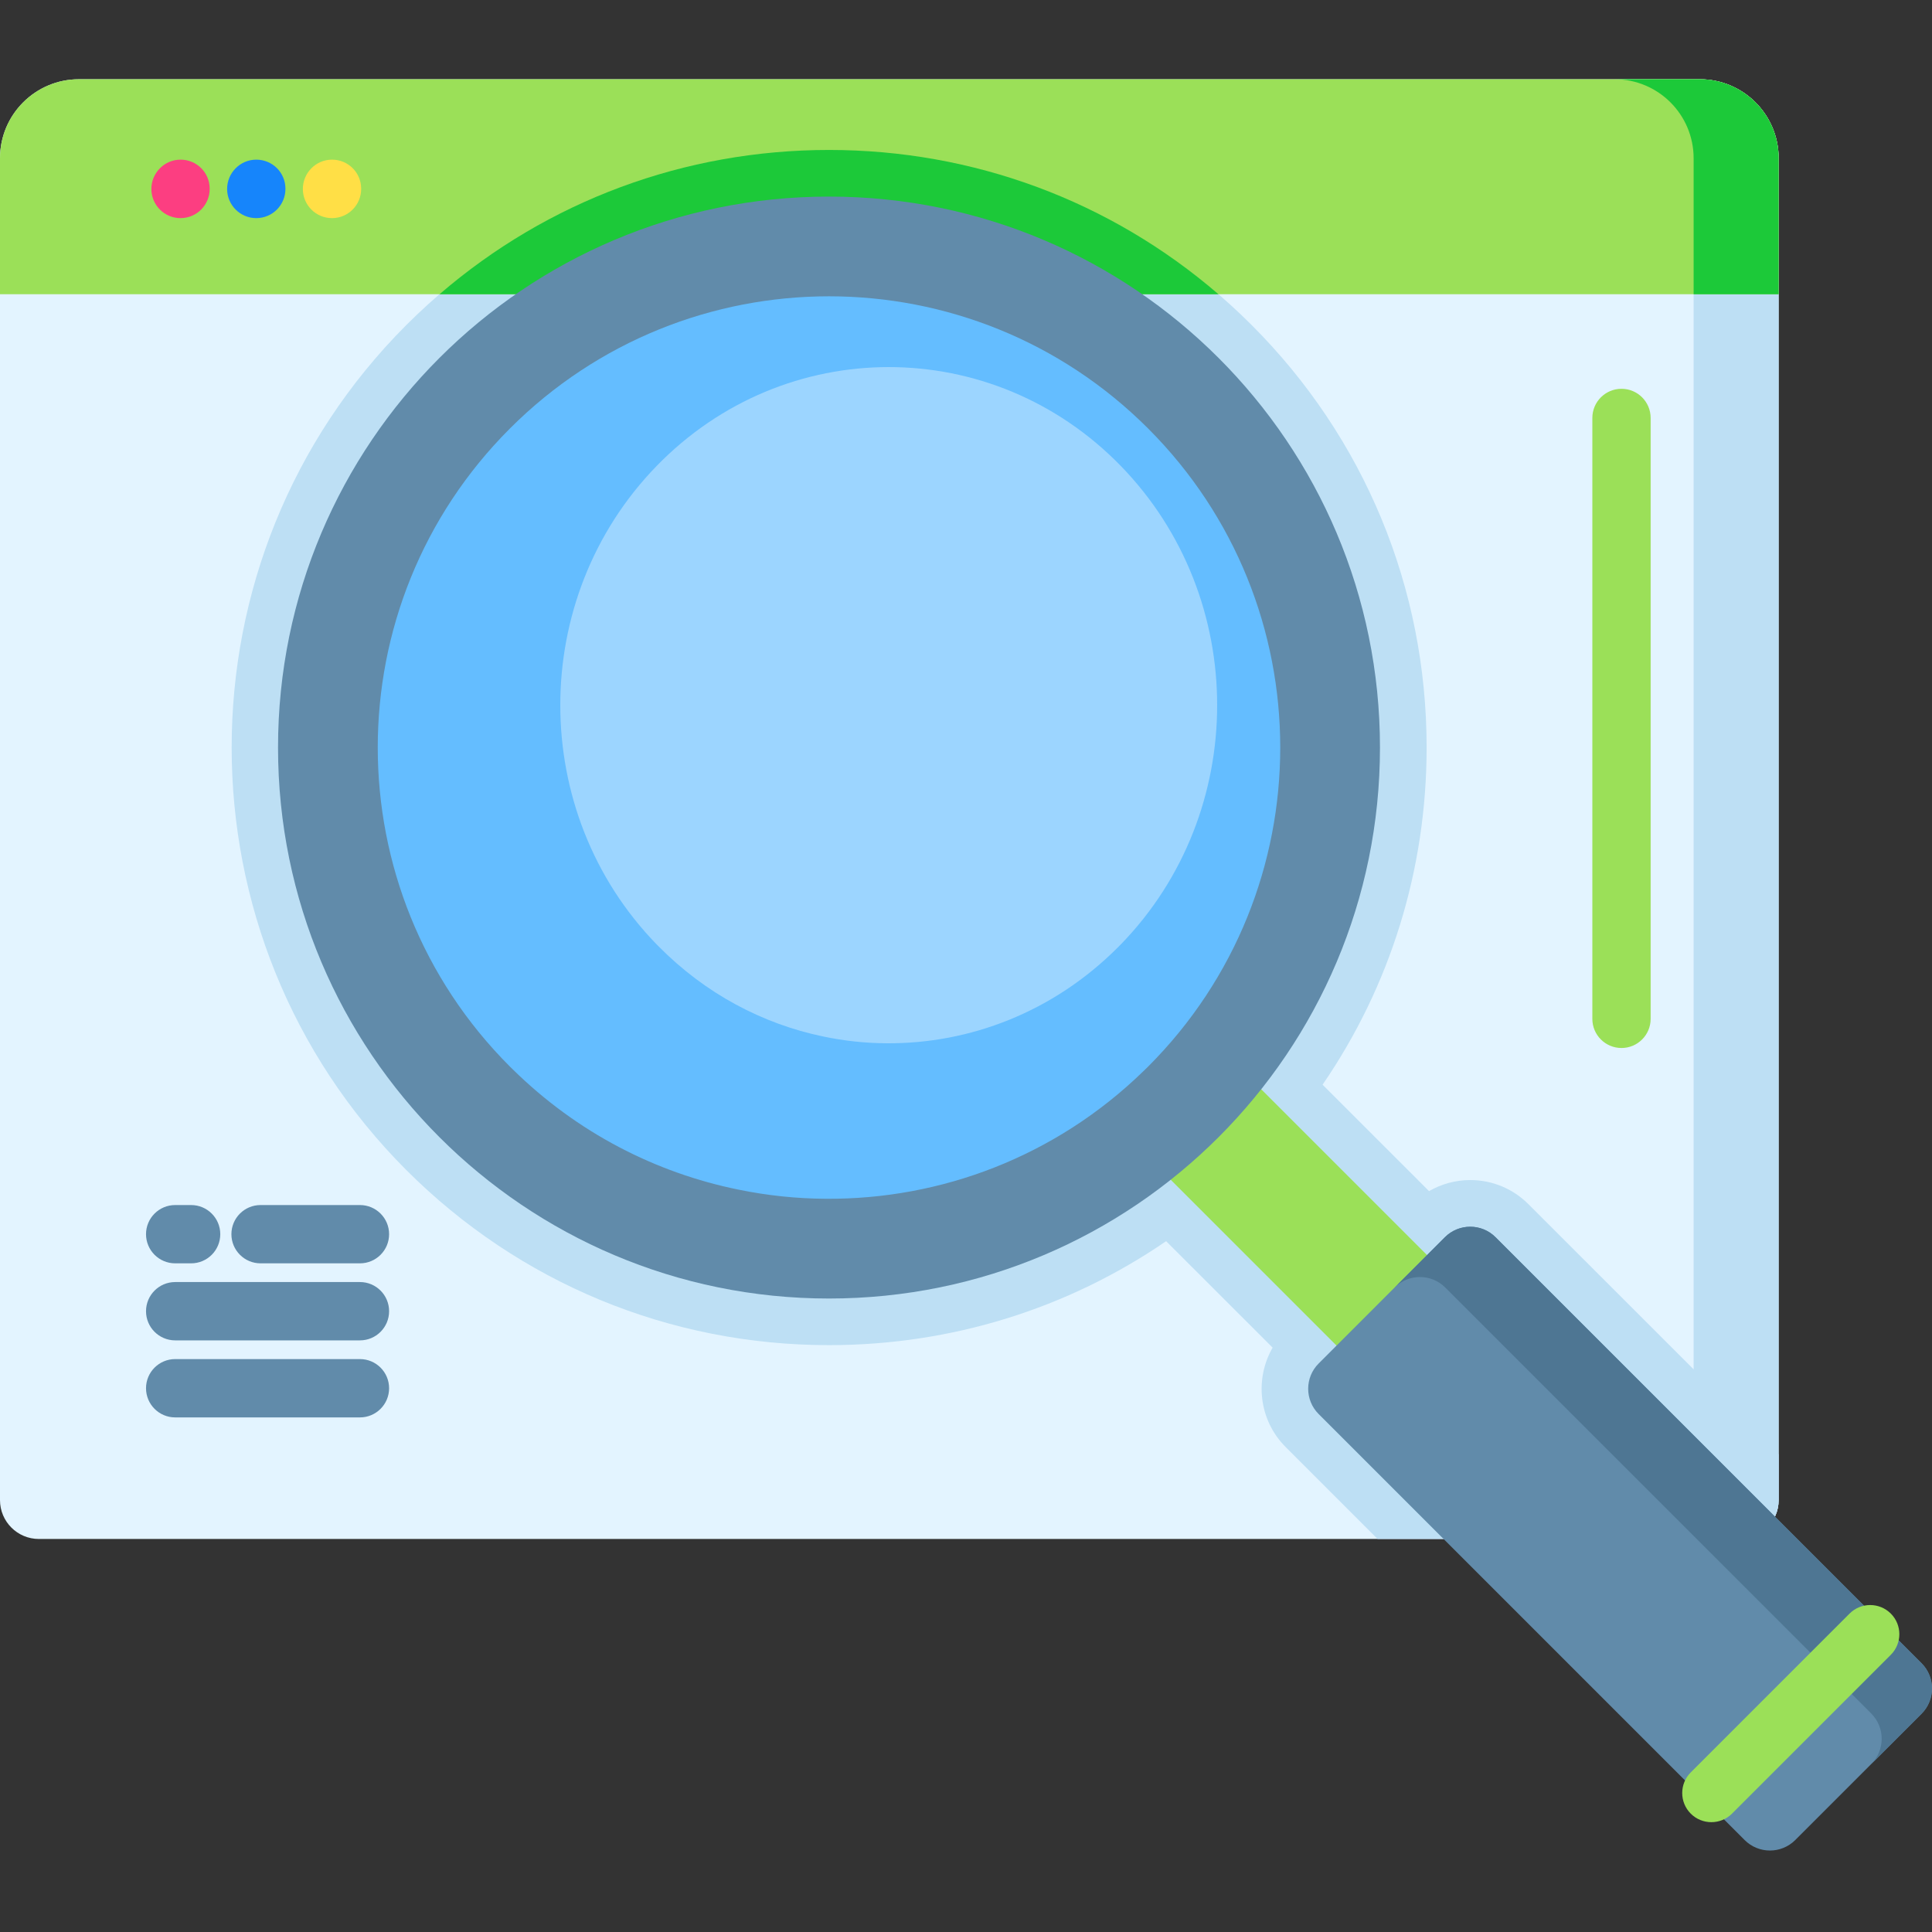 <svg width="133" height="133" viewBox="0 0 133 133" fill="none" xmlns="http://www.w3.org/2000/svg"><rect x="0" y="0" width="133" height="133" fill="#333333" stroke="none"/><g clip-path="url(#clip0)"><path d="M122.443 10.893V103.268C122.443 104.745 121.244 105.944 119.767 105.944H2.676C1.198 105.944 -7.62939e-06 104.745 -7.62939e-06 103.268V10.893C-7.62939e-06 7.891 2.435 5.455 5.438 5.455H117.005C120.008 5.455 122.443 7.891 122.443 10.893Z" fill="#E3F4FF"/><path d="M122.443 100.118V103.268C122.443 104.744 121.244 105.944 119.767 105.944H94.834L88.505 99.615C86.653 97.763 86.359 94.939 87.609 92.772L80.276 85.443C73.492 90.096 65.475 92.6 57.069 92.6C46.079 92.6 35.749 88.321 27.977 80.553C11.938 64.512 11.938 38.411 27.977 22.37C35.749 14.602 46.079 10.323 57.069 10.323C68.058 10.323 78.389 14.602 86.158 22.37C93.93 30.141 98.209 40.474 98.209 51.461C98.209 59.867 95.704 67.884 91.047 74.671L98.377 81.998C99.23 81.505 100.2 81.236 101.211 81.236C102.726 81.236 104.152 81.827 105.222 82.9L122.443 100.118Z" fill="#BDDFF4"/><path d="M122.443 10.893V103.268C122.443 104.745 121.244 105.944 119.767 105.944H113.914C115.392 105.944 116.59 104.745 116.59 103.268V10.893C116.59 7.891 114.155 5.455 111.152 5.455H117.005C120.008 5.455 122.443 7.891 122.443 10.893Z" fill="#BDDFF4"/><path d="M122.443 10.893V20.254H-7.62939e-06V10.893C-7.62939e-06 7.887 2.435 5.455 5.438 5.455H117.005C120.008 5.455 122.443 7.891 122.443 10.893Z" fill="#9BE058"/><path d="M83.878 20.254H30.259C37.717 13.829 47.123 10.323 57.069 10.323C67.013 10.323 76.423 13.829 83.878 20.254Z" fill="#1CC939"/><path d="M122.443 10.893V20.254H116.59V10.893C116.59 7.891 114.155 5.455 111.152 5.455H117.005C120.008 5.455 122.443 7.891 122.443 10.893Z" fill="#1CC939"/><path d="M78.076 78.7L84.306 72.469L101.478 89.641L95.248 95.872L78.076 78.7Z" fill="#9BE058"/><path d="M94.998 51.462C94.998 72.41 78.017 89.391 57.069 89.391C36.122 89.391 19.14 72.41 19.14 51.462C19.14 30.514 36.122 13.533 57.069 13.533C78.017 13.533 94.998 30.514 94.998 51.462Z" fill="#618BAA"/><path d="M79.035 73.426C78.928 73.533 78.821 73.638 78.714 73.739C72.636 79.651 64.739 82.578 56.858 82.524C54.84 82.514 52.823 82.302 50.84 81.895C45.159 80.743 39.739 77.984 35.305 73.621C35.238 73.559 35.172 73.492 35.105 73.426C22.971 61.296 22.971 41.627 35.105 29.496C47.235 17.365 66.904 17.365 79.035 29.496C91.165 41.627 91.165 61.296 79.035 73.426Z" fill="#64BDFF"/><path d="M77.168 65.003C77.09 65.083 77.012 65.161 76.935 65.237C72.511 69.666 66.763 71.86 61.027 71.82C59.558 71.812 58.09 71.653 56.647 71.348C52.511 70.484 48.567 68.417 45.339 65.149C45.291 65.102 45.242 65.052 45.194 65.003C36.362 55.913 36.362 41.176 45.194 32.087C54.022 22.998 68.338 22.998 77.168 32.087C85.997 41.176 85.997 55.913 77.168 65.003Z" fill="#9CD5FF"/><path d="M132.277 117.979L123.586 126.67C122.624 127.632 121.064 127.632 120.102 126.67L90.778 97.345C89.815 96.383 89.815 94.823 90.778 93.862L99.469 85.17C100.431 84.208 101.991 84.208 102.952 85.17L132.277 114.495C133.239 115.457 133.239 117.016 132.277 117.979Z" fill="#618BAA"/><path d="M102.953 85.169L132.279 114.495C133.241 115.457 133.241 117.017 132.279 117.978L128.815 121.441C129.777 120.48 129.777 118.919 128.815 117.958L99.49 88.632C98.528 87.671 96.968 87.671 96.006 88.632L99.469 85.169C100.431 84.208 101.992 84.208 102.953 85.169Z" fill="#4E7693"/><path d="M117.812 125.439C117.298 125.439 116.784 125.244 116.392 124.852C115.609 124.068 115.609 122.797 116.392 122.013L127.326 111.08C128.11 110.296 129.381 110.296 130.165 111.08C130.948 111.864 130.948 113.134 130.165 113.918L119.231 124.852C118.839 125.244 118.325 125.439 117.812 125.439Z" fill="#9BE058"/><path d="M12.427 15.016C11.325 15.016 10.427 14.125 10.421 13.021C10.414 11.913 11.307 10.998 12.415 10.99H12.428C13.531 10.99 14.428 11.87 14.434 12.975V12.995C14.441 14.104 13.549 15.009 12.44 15.016C12.436 15.016 12.432 15.016 12.427 15.016Z" fill="#FC3E81"/><path d="M17.642 15.016C16.539 15.016 15.642 14.125 15.635 13.021C15.628 11.913 16.52 10.998 17.63 10.99H17.642C18.745 10.99 19.642 11.87 19.649 12.975V12.995C19.656 14.104 18.763 15.009 17.655 15.016C17.65 15.016 17.646 15.016 17.642 15.016Z" fill="#1685FB"/><path d="M22.855 15.016C21.753 15.016 20.855 14.125 20.849 13.021C20.842 11.913 21.735 10.998 22.843 10.99H22.856C23.958 10.99 24.856 11.87 24.862 12.975L24.863 12.995C24.869 14.104 23.977 15.009 22.869 15.016C22.864 15.016 22.86 15.016 22.855 15.016Z" fill="#FFDF46"/><path d="M13.157 86.969H12.059C10.951 86.969 10.052 86.071 10.052 84.962C10.052 83.854 10.951 82.956 12.059 82.956H13.157C14.265 82.956 15.164 83.854 15.164 84.962C15.164 86.071 14.265 86.969 13.157 86.969Z" fill="#618BAA"/><path d="M24.779 86.969H17.937C16.829 86.969 15.93 86.071 15.93 84.962C15.93 83.854 16.829 82.956 17.937 82.956H24.779C25.887 82.956 26.786 83.854 26.786 84.962C26.786 86.071 25.887 86.969 24.779 86.969Z" fill="#618BAA"/><path d="M24.779 92.272H12.059C10.951 92.272 10.052 91.374 10.052 90.264C10.052 89.156 10.951 88.257 12.059 88.257H24.779C25.887 88.257 26.786 89.156 26.786 90.264C26.786 91.374 25.887 92.272 24.779 92.272Z" fill="#618BAA"/><path d="M24.779 97.575H12.059C10.951 97.575 10.052 96.675 10.052 95.567C10.052 94.459 10.951 93.56 12.059 93.56H24.779C25.887 93.56 26.786 94.459 26.786 95.567C26.786 96.675 25.887 97.575 24.779 97.575Z" fill="#618BAA"/><path d="M111.625 72.145C110.516 72.145 109.618 71.247 109.618 70.139V28.771C109.618 27.663 110.516 26.765 111.625 26.765C112.733 26.765 113.631 27.663 113.631 28.771V70.138C113.632 71.247 112.733 72.145 111.625 72.145Z" fill="#9BE058"/></g><defs><clipPath id="clip0"><rect width="133" height="133" fill="white"/></clipPath></defs></svg>